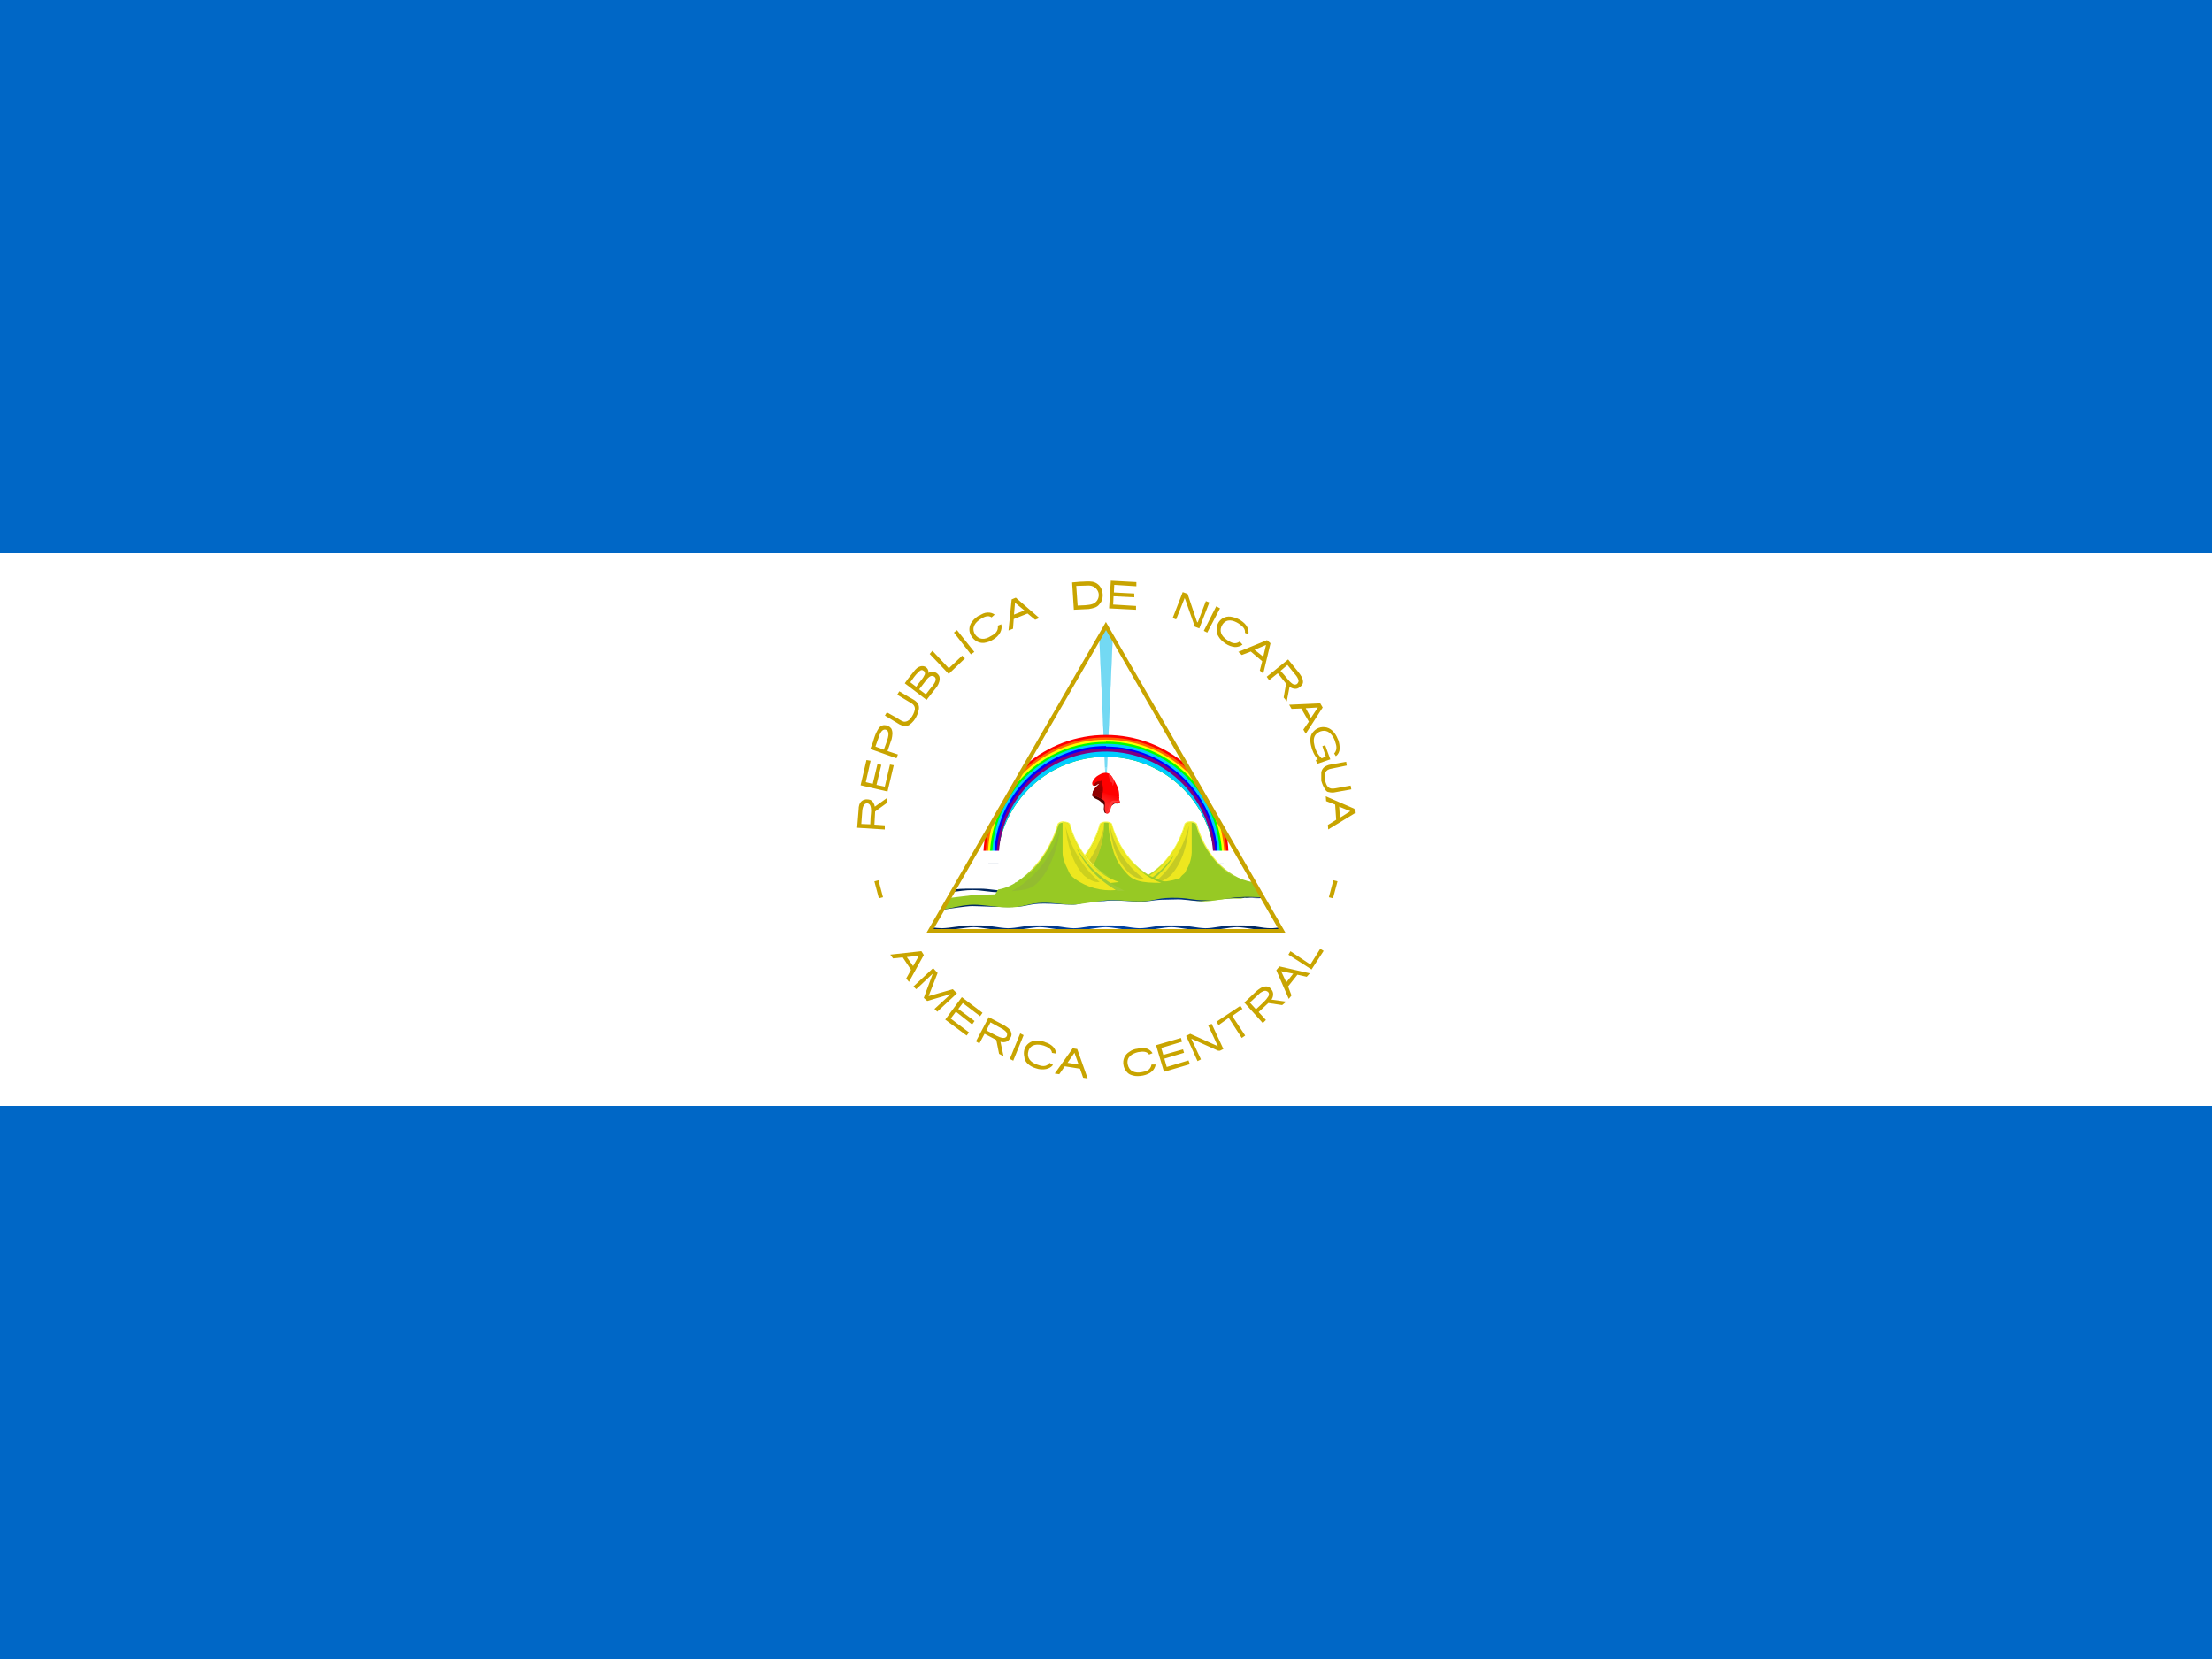 <svg fill="none" height="42" viewBox="0 0 56 42" width="56" xmlns="http://www.w3.org/2000/svg" xmlns:xlink="http://www.w3.org/1999/xlink"><linearGradient id="a" gradientUnits="userSpaceOnUse" x1="27.909" x2="28.042" y1="20.237" y2="19.838"><stop offset="0" stop-color="#510000"/><stop offset=".3" stop-color="#8a0000"/><stop offset="1" stop-color="#a00"/></linearGradient><linearGradient id="b" gradientUnits="userSpaceOnUse" x1="28.098" x2="28.203" y1="20.398" y2="20.118"><stop offset="0" stop-color="#ff2a2a"/><stop offset="1" stop-color="#f00"/></linearGradient><linearGradient id="c"><stop offset="0" stop-color="#025"/><stop offset=".5" stop-color="#04a"/><stop offset="1" stop-color="#025"/></linearGradient><linearGradient id="d" gradientUnits="userSpaceOnUse" x1="24.115" x2="37.408" xlink:href="#c" y1="22.225" y2="22.225"/><linearGradient id="e" gradientUnits="userSpaceOnUse" x1="26.936" x2="26.936" y1="21.819" y2="22.232"><stop offset="0" stop-color="#f5f549"/><stop offset="1" stop-color="#97c924"/></linearGradient><linearGradient id="f" gradientUnits="userSpaceOnUse" x1="23.857" x2="32" xlink:href="#c" y1="22.619" y2="22.619"/><linearGradient id="g" gradientUnits="userSpaceOnUse" x1="23.593" x2="32.407" xlink:href="#c" y1="23.432" y2="23.432"/><clipPath id="h"><path d="m0 0h56v42h-56z"/></clipPath><g clipPath="url(#h)"><path d="m0 0h56v42h-56z" fill="#0067c6"/><path d="m0 14h56v14h-56z" fill="#fff"/><path d="m21.7 20.956.7.044v-.105l-.263-.018.018-.333.289-.21.009-.131-.306.219c-.009-.07-.052-.149-.122-.175-.07-.018-.14-.018-.201.026-.07.052-.087.14-.087.219zm.105-.096.026-.35c.009-.052.018-.122.07-.158.011-.007.024-.012.037-.014.013-.002.027-.001.039.004s.024.011.034.021c.009.009.017.021.021.033.035.087.018.184.009.28l-.009.193zm-.018-.98.682.158.158-.665c-.032-.006-.064-.012-.096-.018l-.131.56-.21-.044.122-.507-.096-.026-.122.507-.175-.044.122-.542-.105-.018zm.245-.919.665.236.035-.096-.263-.087.105-.306c.018-.087.035-.175-.009-.263-.02-.027-.047-.049-.077-.064-.03-.015-.064-.023-.098-.023-.087 0-.14.061-.175.131-.052.087-.087.193-.114.297zm.131-.061.105-.297c.026-.052.052-.114.114-.131.012-.003.025-.002.037 0s.024.008.034.015c.01.007.018.017.024.028s.01.023.011.035c.018.087-.026.175-.052.263l-.061.166zm.236-.787.376.228c.07.035.158.052.236.018.095-.064.168-.156.21-.263.035-.087.07-.193.018-.28s-.149-.122-.236-.175l-.236-.14-.052.087.35.21c.061.035.105.087.096.166-.017.08-.053.155-.105.219-.035.052-.105.096-.175.087-.07-.018-.131-.07-.193-.105l-.236-.131-.052.087zm.507-.814.551.42.263-.333c.052-.079.087-.175.061-.263-.016-.034-.041-.063-.071-.084-.031-.021-.066-.035-.103-.038-.044 0-.087.026-.105.035.018-.079-.044-.149-.105-.166-.087-.026-.175.026-.228.087l-.175.219zm.14-.026c.061-.087.122-.175.193-.245.035-.035.087-.087.131-.052.044.018.061.079.035.114-.035.079-.087.131-.14.201l-.07.096zm.228.175.201-.263c.035-.035.087-.087.14-.07.052.009.087.061.07.114-.026.087-.096.158-.158.236l-.087.114-.175-.131zm.263-.892.481.507.411-.394-.07-.07-.333.315h-.009l-.411-.438zm.613-.542.429.551.087-.061-.438-.551zm.63-.429c-.068.04-.128.094-.175.158-.04.053-.062.117-.064.182-.002.066.018.131.055.185.034.056.082.101.14.131.054.028.115.04.175.035.084-.011.165-.041.236-.087.073-.042.133-.102.175-.175.035-.07.044-.14.026-.21l-.087.035c.018.14-.07.21-.175.263-.158.105-.306.096-.403-.044-.096-.166 0-.297.14-.385.096-.061.193-.105.28-.044l.079-.07c-.051-.037-.112-.055-.175-.052-.079 0-.149.035-.228.087zm.831-.411-.079.787.114-.044.018-.245.35-.14.193.158.105-.044-.595-.516zm.087.087.236.193-.263.105.026-.306zm1.444-.525.044.7.376-.018c.105-.018.21-.035.271-.122.087-.087.105-.236.061-.359-.017-.053-.047-.101-.089-.138-.042-.037-.093-.062-.147-.072-.105-.018-.21 0-.315 0l-.201.018zm.105.096.306-.009c.056-.003.111.013.158.044.07.052.114.131.105.219-.004.049-.023.095-.054.133-.031.038-.074.065-.121.077-.052.018-.114.018-.166.026l-.193.009zm.875-.131-.044.7.682.035v-.096l-.578-.035.009-.21.525.026v-.096l-.516-.026.009-.193.56.035v-.105l-.656-.035zm1.82.289-.254.656.087.035.21-.525v-.018l.018.026.245.7.114.044.254-.656-.087-.035-.201.525-.009.018-.018-.026-.236-.7zm.945.411-.324.613-.087-.044.315-.621zm.525.306c-.064-.043-.135-.072-.21-.087-.065-.018-.134-.015-.197.008-.063.024-.117.067-.153.123-.034.055-.052.119-.052.184 0 .061.009.122.052.184.035.061.087.114.175.175.07.048.152.078.236.087.069.002.137-.02.193-.061l-.07-.079c-.122.087-.219.026-.315-.035-.158-.105-.219-.245-.122-.394.105-.158.271-.114.411-.026.087.061.175.131.158.236l.087.035c.01-.06.001-.121-.026-.175-.035-.07-.087-.122-.166-.175zm.665.499-.726.297.087.079.228-.087.289.245-.061.236.087.079.184-.77zm-.026.122-.07.297-.219-.175zm.56.367-.542.438.061.087.219-.175.21.263-.061.35.079.096.07-.367c.061.044.149.07.219.035.061-.035.122-.087.122-.158 0-.096-.061-.175-.114-.245zm-.018.14.228.28c.035.052.079.122.035.175-.026.052-.096.052-.14.018-.087-.061-.14-.149-.21-.228l-.087-.096zm.831.971-.787.035.061.105.245-.009.193.333-.14.201.061.105.429-.665zm-.061.105-.175.263-.131-.245zm.516.823c-.044-.114-.114-.236-.236-.297-.066-.03-.141-.038-.212-.023-.071.016-.135.054-.182.11-.087.087-.087.219-.061.341.026.131.087.263.175.359l-.052.018.035.096.333-.114-.131-.359-.07.026.087.263-.105.044c-.095-.089-.159-.205-.184-.333-.026-.096-.026-.21.044-.28.087-.087.228-.114.324-.044.096.07.149.184.175.297.026.079.018.166-.035.228-.018 0 0 .026.009.035l.026.044c.03-.023.054-.052.07-.085.017-.033.026-.07.026-.107.002-.074-.01-.149-.035-.219zm.201.551-.394.07c-.06.009-.118.033-.166.07-.038.034-.063.081-.07.131v.21c.026.087.052.149.087.201.026.052.061.087.105.087.057.015.118.015.175 0l.394-.07-.018-.096-.385.07c-.175.035-.228-.052-.263-.21-.026-.158 0-.263.166-.289l.385-.079zm.21 1.19-.726-.315.009.122.228.087.026.385-.21.131.009.114.674-.411zm-.105.061-.263.166-.018-.28zm-11.944 1.75-.105.026.114.429.105-.026zm11.515 0 .105.026-.114.429-.105-.026zm-10.43 1.794-.787.087.07.096.245-.026.21.315-.122.219.07.087.376-.682zm-.061.114-.149.263-.158-.228zm.359.315-.499.464.07.07.42-.394-.228.613.087.079.595-.175-.411.376.07.07.499-.464-.105-.105-.613.175.228-.586zm.726.735-.42.569.542.403.061-.079-.464-.35.131-.175.411.324.061-.087-.411-.306.114-.149.438.333.061-.087zm.682.507-.324.613.087.052.131-.245.297.158.07.35.114.061-.079-.367c.079.026.175.009.219-.052.044-.052.079-.114.052-.184-.018-.087-.114-.14-.184-.184zm.044.131.315.175c.052.035.114.079.105.14 0 .061-.061.087-.114.079-.105-.018-.193-.079-.28-.122l-.131-.07zm.752.28-.263.647.087.044.263-.647zm.63.219c-.073-.026-.15-.038-.228-.035-.067.001-.133.024-.186.065-.054.041-.093.098-.111.163-.016.06-.016.124 0 .184 0 .07.035.122.087.175.06.053.132.092.21.114.081.029.169.035.254.018.069-.013.131-.05.175-.105l-.087-.052c-.087.114-.201.087-.315.044-.175-.061-.271-.175-.219-.35.061-.175.236-.175.385-.131.105.035.201.087.21.184l.105.018c-.005-.066-.033-.128-.079-.175-.057-.054-.126-.093-.201-.114zm.7.158-.455.639.114.018.14-.201.385.061.079.228.114.018-.263-.744zm.044.114.105.297-.28-.044zm1.601-.105c-.087.009-.149.035-.21.079-.058.034-.103.085-.13.146-.027.061-.033.13-.019.195.009.061.035.114.087.175.035.044.087.07.158.087.061.018.149.018.245 0 .087-.018.175-.052.228-.105.051-.045.085-.107.096-.175h-.105c-.026.14-.131.175-.245.193-.184.035-.324-.026-.359-.201-.035-.184.114-.271.263-.306.114-.018.219-.026.28.061l.087-.035c-.033-.052-.082-.092-.14-.114-.077-.02-.159-.02-.236 0zm.464-.087.201.674.656-.193-.035-.096-.551.166-.061-.21.499-.149-.026-.087-.499.14-.052-.175.525-.158-.026-.096zm.761-.236.289.639.087-.044-.245-.525.682.306h.044l.087-.044-.297-.639-.087.044.245.525-.7-.315zm.77-.359.052.087.245-.175h.018l.324.499.087-.061-.324-.49v-.009l.254-.175-.052-.079zm.7-.49.472.525.079-.079-.184-.201.245-.228.35.052.105-.087-.376-.052c.044-.061.061-.158.018-.228-.035-.061-.087-.114-.166-.105-.087 0-.175.07-.236.122l-.306.289zm.14.009.263-.245c.052-.035.122-.079.175-.044.061.026.061.096.026.14-.052.087-.131.149-.21.228l-.096.087-.158-.175zm.674-.823.315.726.07-.087-.087-.228.236-.297.236.052.079-.087-.77-.175zm.122.026.306.061-.175.219zm.184-.42.586.376.306-.472-.087-.052-.236.376-.009.018h-.009l-.499-.333z" fill="#c8a400"/><path d="m28 15.848-2.205 3.815-1.078 1.869h6.566l-1.029-1.778z" fill="#fff"/><path d="m28 15.848-.168.28.168 3.85.168-3.85z" fill="#17c0eb" opacity=".6"/><path clipRule="evenodd" d="m28 15.841.172.286-.168 3.851h-.007l-.168-3.851zm-.165.288.165 3.769.165-3.769-.165-.274z" fill="#17c0eb" fillRule="evenodd" opacity=".6"/><path d="m28 19.425h-.007l.007.21.007-.21z" fill="#fff"/><path d="m28 18.606c-.746-.001-1.466.268-2.03.756l-1.022 1.778c-.037.192-.055.386-.056.581h.35c.036-.707.341-1.372.854-1.86.513-.487 1.193-.759 1.901-.759s1.388.272 1.901.759c.513.487.818 1.153.854 1.86h.35c.002-.195-.015-.389-.049-.581l-1.022-1.778c-.564-.488-1.284-.756-2.03-.756z" fill="#f00"/><path d="m28 18.669c-.791-.002-1.552.305-2.121.854l-.84 1.463c-.059.238-.09.483-.091.728h.301c.05-.696.361-1.347.872-1.822.51-.475 1.182-.74 1.879-.74s1.369.264 1.879.74c.51.475.822 1.126.872 1.822h.301c-.001-.248-.031-.495-.091-.735l-.84-1.456c-.569-.549-1.33-.856-2.121-.854z" fill="#f60"/><path d="m28 18.725c-.423-.001-.841.087-1.227.26-.386.172-.731.425-1.013.741l-.609 1.05c-.097.305-.144.625-.14.945h.231c.036-.707.341-1.372.854-1.86.513-.487 1.193-.759 1.901-.759s1.388.272 1.901.759c.513.487.818 1.153.854 1.86h.245c0-.329-.056-.644-.147-.938l-.616-1.057c-.28-.315-.624-.568-1.009-.74-.385-.173-.802-.262-1.224-.261z" fill="#ff0"/><path d="m28 18.781c-.483-0-.958.118-1.384.345-.426.227-.79.556-1.059.957l-.196.343c-.198.403-.301.846-.301 1.295h.189c.05-.696.361-1.347.872-1.822.51-.475 1.182-.74 1.879-.74s1.369.264 1.879.74c.51.475.822 1.126.872 1.822h.189c0-.449-.103-.892-.301-1.295l-.196-.35c-.269-.401-.633-.73-1.059-.957-.426-.227-.901-.346-1.384-.345z" fill="#0f0"/><path d="m28 18.83c-.379 0-.755.075-1.105.22-.35.145-.669.358-.936.627-.268.269-.48.587-.625.938s-.218.727-.217 1.106h.133c.05-.696.361-1.347.872-1.822.51-.475 1.182-.74 1.879-.74s1.369.264 1.879.74.822 1.126.872 1.822h.133c.001-.379-.073-.755-.217-1.106s-.357-.669-.625-.938c-.268-.269-.586-.482-.936-.627-.35-.145-.726-.22-1.105-.22z" fill="#0cf"/><path d="m28 18.886c-.75 0-1.469.298-2.0.828-.53.53-.828 1.25-.828 2h.098c0-.724.288-1.418.8-1.93s1.206-.8 1.93-.8 1.418.288 1.93.8.8 1.206.8 1.93h.098c-.004-.748-.303-1.463-.833-1.991-.53-.527-1.247-.823-1.995-.823z" fill="#00f"/><path d="m28 18.949c-.368-0-.733.073-1.072.216-.34.142-.647.351-.905.614-.258.263-.461.574-.598.916-.136.342-.203.708-.197 1.076h.056v-.056c.007-.72.301-1.408.815-1.912s1.208-.783 1.929-.776 1.408.301 1.912.815.783 1.208.776 1.929h.056v-.056c0-.364-.072-.725-.211-1.061s-.344-.642-.601-.899-.563-.462-.899-.601-.697-.211-1.061-.211z" fill="#800080"/><path d="m28.028 20.167c-.049 0-.084-.035-.126-.042-.02.018-.036.041-.044.067s-.01.053-.005.08c.021.007.021.028.063.063s.035.049.028.14c0 .028.007.105.042.112s.07-.021.077-.084c.007-.049.028-.084.049-.112.021-.133-.014-.182-.084-.224z" fill="#510000"/><path d="m27.804 19.845c-.042 0-.112.07-.14.035-.014-.021-.021-.063 0-.098.032-.07.086-.126.154-.161.161-.098.273-.07.35.07.077.126.154.266.161.378 0 .035.021.098-.014.133-.091.098-.322-.105-.455-.07-.042.007-.098.042-.14.014-.028-.021 0-.07.021-.091.042-.035.105-.168.098-.224 0-.028 0 .014-.035.014z" fill="#f00"/><path d="m27.79 19.782c-.084.028-.07.07-.112.105.014.007.056.021.098-.021.014-.014.035-.021.049-.021l-.049.049c-.042.034-.075.077-.098.126-.021.056-.028.119-.021.126 0 0 .028.056.105.084.14.056.168.175.315.175.112 0 .098-.077.189-.063.07.014.119-.049.042-.084-.125-.025-.253-.025-.378 0-.028-.28 0-.182-.007-.308-.007-.119-.049-.126 0-.231-.035.07-.084.056-.14.056z" fill="url(#a)"/><path d="m28.07 19.586-.007.042.021.07.014.07c0 .021.028.028.049.042.028.021 0 .07.021.077.014 0 .035-.07.035-.084v-.049c-.011-.021-.023-.042-.035-.063-.004-.007-.009-.014-.014-.021-.015-.024-.034-.045-.056-.063-.007-.005-.014-.01-.021-.014l-.014-.007z" fill="#ff2a2a"/><path d="m28.091 20.118-.14-.049c-.091-.028-.182-.084-.245-.056-.021.007-.021.028-.028.063 0 .035-.035.091 0 .07.042-.028.168.056.21.077.021.014.07.042.077.07.014.042 0 .126 0 .168 0 .035.014.126.049.14.042.007.077-.028.091-.091.021-.063.028-.098.056-.133s.056-.056.091-.063c.042 0 .098.035.098-.014 0-.028-.028-.056-.014-.098.007-.035-.028-.028-.063-.042l-.189-.042z" fill="url(#b)"/><path d="m27.888 20.223c-.028-.014-.161-.105-.21-.07-.021 0-.028 0-.028-.021l.014-.063c0-.021.014-.056.035-.07.049-.042.161.035.217.056z" fill="#910000"/><path d="m28.126 20.398c.063-.112.105-.098.182-.098.028 0 .035-.021.028-.049-.021.042-.119 0-.175.021-.105.049-.084.259-.14.28.056.049.077-.119.105-.154z" fill="#ff3a3a"/><path d="m24.717 21.532-.7 1.211h7.973l-.7-1.204h-6.566z" fill="#fff"/><g fill="url(#d)"><path d="m24.479 22.498c-.11-0-.22.007-.329.021l-.035.063c.168-.021.329-.049.504-.049.224 0 .434.056.679.056h.322c.245 0 .448-.056.679-.056s.441.056.686.056h.322c.245 0 .448-.056.679-.056s.441.056.686.056h.315c.245 0 .455-.056.686-.056s.441.056.686.056h.315c.245 0 .455-.056.686-.056.182 0 .35.035.525.049l-.035-.07c-.102-.011-.205-.015-.308-.014h-.315c-.245 0-.455.049-.686.056-.231 0-.441-.056-.686-.056h-.315c-.245 0-.455.049-.686.056-.231 0-.441-.056-.686-.056h-.308c-.245 0-.455.049-.686.056-.231 0-.441-.056-.686-.056h-.315c-.245 0-.455.049-.686.056-.231 0-.434-.056-.679-.056h-.322z"/><path d="m24.724 21.525v.014h6.559l-.007-.014zm-.014.021-.007.021h6.587l-.007-.021h-6.58zm-.014.028-.014.021h6.636l-.014-.021zm-.021.035-.021.035h6.692l-.021-.035zm-.028.049-.021.035h6.748l-.021-.035zm-.028.049-.014.028h6.79l-.014-.028zm-.028.049-.014.028h6.853l-.021-.028zm-.028.049-.021.042h6.916l-.021-.042h-6.867z"/><path d="m25.018 21.861c.238.049.259 0 .259 0zm5.705 0s.021.049.259 0z"/></g><path d="m30.142 20.79c-.119 0-.154.063-.154.063-.189.742-.826 1.491-1.582 1.491h-.56v.756h4.298l-.434-.77c-.679-.098-1.232-.791-1.407-1.477 0 0-.042-.063-.161-.063z" fill="url(#e)"/><path d="m30.142 20.825c-.056 0-.084.007-.105.021l-.021.021c-.105.388-.307.742-.588 1.029-.28.287-.63.483-1.022.483h-.539v.693h4.263l-.399-.7c-.329-.049-.63-.224-.868-.476-.281-.287-.483-.641-.588-1.029l-.021-.021c-.034-.018-.073-.025-.112-.021z" fill="#97c924"/><path d="m30.142 20.825h.028v.756c-.007.159-.055.314-.14.448-.035.112-.07.07-.161.203-.118.041-.24.069-.364.084-.175.028-.56.056-.763.007.261-.08.497-.224.686-.42.052-.056.101-.114.147-.175.078-.097.148-.2.21-.308l.07-.14c.034-.066.064-.134.091-.203.027-.069.05-.139.07-.21l.021-.021.042-.014.07-.007z" fill="#ede71f"/><path d="m30.1 20.923c-.035.42-.161.924-.469 1.246-.112.091-.259.182-.392.161.469-.385.756-.98.854-1.407z" fill="#c6cb24"/><path d="m29.715 21.651c-.07.189-.336.469-.616.7h-.203c.175-.014.581-.35.819-.7z" fill="#9ecb34"/><path d="m28.154 20.86c.196.735.826 1.484 1.582 1.484h.567v.756h-4.606v-.756h.56c.756 0 1.393-.749 1.582-1.491 0 0 .042-.056.161-.056s.154.056.154.056z" fill="url(#e)"/><path d="m28 20.825c.056 0 .084.014.105.021l.021.021c.105.388.307.742.588 1.029.28.287.63.483 1.022.483h.539v.693h-4.55v-.7h.539c.385 0 .742-.189 1.022-.476.278-.288.478-.642.581-1.029l.021-.021c.035-.017.073-.024.112-.021z" fill="#97c924"/><path d="m27.951 20.825c-.007-0-.014-0-.021 0l-.042.021-.021.021c-.019.071-.043.141-.07.21-.025.071-.053.141-.084.21-.022.045-.045.089-.07.133-.062.108-.132.211-.21.308-.046.059-.095.115-.147.168-.189.198-.425.345-.686.427.196.049.28 0 .455-.028.14-.021.294-.042.42-.084.105-.14.07-.091.105-.203.084-.154.21-.294.238-.469.112-.21.133-.602.133-.714z" fill="#ede71f"/><path d="m27.951 20.923c-.028.42-.161.924-.469 1.246-.112.091-.252.182-.392.161.476-.385.763-.98.861-1.407z" fill="#c6cb24"/><path d="m27.566 21.651c-.152.275-.362.514-.616.7h-.196c.175-.014.574-.35.812-.7z" fill="#9ecb34"/><path d="m28.07 20.832.035.014.028.021c.02.071.043.141.07.21.025.071.053.141.084.21l.07.133c.062.108.132.211.21.308.046.059.095.115.147.168.187.206.423.363.686.455-.511 0-.728-.042-.91-.28-.132-.14-.233-.307-.294-.49-.035-.14-.14-.455-.133-.749z" fill="#ede71f"/><path d="m28.105 20.923c.028.42.154.84.462 1.162.112.098.252.182.392.161-.44-.319-.744-.791-.854-1.323z" fill="#c6cb24"/><path d="m26.936 20.79c-.126 0-.161.063-.161.063-.175.686-.826 1.561-1.505 1.666l-.336.581h3.43v-.791c-.616-.168-1.113-.819-1.274-1.456 0 0-.035-.056-.161-.056z" fill="url(#e)"/><path d="m26.936 20.825c-.056 0-.091.014-.112.021l-.021.021c-.118.384-.31.741-.567 1.05-.238.301-.679.602-.98.63l-.301.525h3.36v-.749c-.253-.083-.481-.228-.665-.42-.282-.289-.484-.646-.588-1.036l-.021-.021c-.033-.016-.069-.024-.105-.021z" fill="#97c924"/><path d="m26.838 20.923c-.042.63-.392 1.435-.791 1.568-.133.049-.357.063-.434.07.309-.172.578-.406.79-.688.212-.282.363-.606.442-.95z" fill="#93bc30"/><path d="m26.936 20.825h-.035v.756c0 .161.063.294.14.448l.014.035c.035.077.056.105.161.189.301.214.668.314 1.036.28-.077-.063-.161-.119-.238-.168l.315-.035c-.26-.085-.493-.234-.679-.434-.034-.034-.067-.069-.098-.105l-.042-.056c-.083-.099-.158-.204-.224-.315-.025-.046-.048-.093-.07-.14-.043-.089-.08-.18-.112-.273-.015-.046-.029-.093-.042-.14l-.021-.021c-.013-.007-.027-.011-.042-.014-.023-.006-.046-.008-.07-.007z" fill="#ede71f"/><path d="m26.978 20.923c.035.42.161.924.469 1.246.112.091.252.182.392.161-.427-.367-.728-.86-.861-1.407z" fill="#ccd11e"/><path d="m27.272 21.511c.227.444.583.807 1.022 1.043h.175c-.308-.168-.805-.406-1.19-1.05z" fill="#9ecb34"/><path d="m31.955 22.729c-.042.014-.308-.014-.448 0l-.091.021h-.231c-.252 0-.469.07-.707.07s-.455-.07-.7-.07h-.238c-.252 0-.469.07-.707.07s-.455-.07-.7-.07h-.238c-.252 0-.469.07-.7.07-.245 0-.455-.07-.707-.07h-.238c-.252 0-.462.07-.7.07-.245 0-.455-.07-.707-.07h-.238c-.196 0-.434.042-.623.056l-.441.763h8.918z" fill="#fff"/><path d="m31.36 22.617h-.042c-.224.007-.392.077-.784.077s-.434-.07-.882-.056c-.42 0-.588.084-.819.084-.224 0-.588-.049-.875-.021-.28.028-.616.091-.84.091-.273 0-.546-.049-.826-.021-.287.028-.42.105-.777.105-.308 0-.63-.049-.896-.049-.238 0-.504.07-.7.098l-.063.105c.161-.021.602-.091.756-.091.168 0 .749.035 1.071.021.329-.007.364-.084.749-.084.266 0 .462.028.735.028.175 0 .329-.084.588-.084l.196-.007c.217-.035.588 0 .84.014.231.014.385-.042.63-.049l.308-.007c.245-.014.448.042.679.042.224-.014.448-.07.686-.07l.315-.014c.161 0 .413 0 .581.035l-.056-.098c-.168-.007-.371-.049-.574-.049z" fill="url(#f)"/><path d="m24.521 23.436c-.238 0-.448.056-.672.063-.084-.002-.169-.009-.252-.021l-.035.056h.42c.245 0 .448-.056.672-.063.231.007.434.07.679.07h.315c.238 0 .448-.063.672-.07.231.007.441.07.679.07h.315c.245 0 .448-.063.679-.07.224.007.427.07.672.07h.315c.238 0 .448-.063.679-.07.224.007.434.07.672.07h.315c.245 0 .448-.063.672-.07.231.007.434.07.679.07h.315l.126-.007-.035-.056c-.07.007-.147.021-.224.021-.231 0-.434-.07-.679-.07h-.315c-.238 0-.448.07-.672.07-.231-.007-.434-.07-.679-.07h-.315c-.238 0-.448.07-.672.07-.231-.007-.434-.07-.679-.07h-.315c-.245 0-.448.07-.672.07-.231-.007-.434-.07-.679-.07h-.315c-.238 0-.448.07-.672.07-.231-.007-.434-.07-.679-.07h-.315z" fill="url(#g)"/><path d="m24.073 22.729-.175.294c.203-.035.497-.119.749-.119s.56.063.868.07c.35 0 .49-.084.77-.112.287-.028.56.035.84.042.217 0 .553-.077.84-.105.28-.035.539.021.875.021.343.007.399-.084.812-.091.448-.007.49.063.882.063.294.014.553-.063.819-.077.266-.021.385 0 .581 0l-.133-.224-7.091.161z" fill="#97c924"/><path d="m31.5 22.722.28.021c.068.008.135.015.203.021l-.028-.035c-.042.014-.308-.014-.448 0z" fill="#fff"/><path d="m28 15.741-2.249 3.894-2.301 3.99h9.1l-2.249-3.902-2.301-3.973zm0 .21 2.205 3.824 2.161 3.745h-8.732l2.205-3.833z" fill="#c8a400"/></g></svg>
